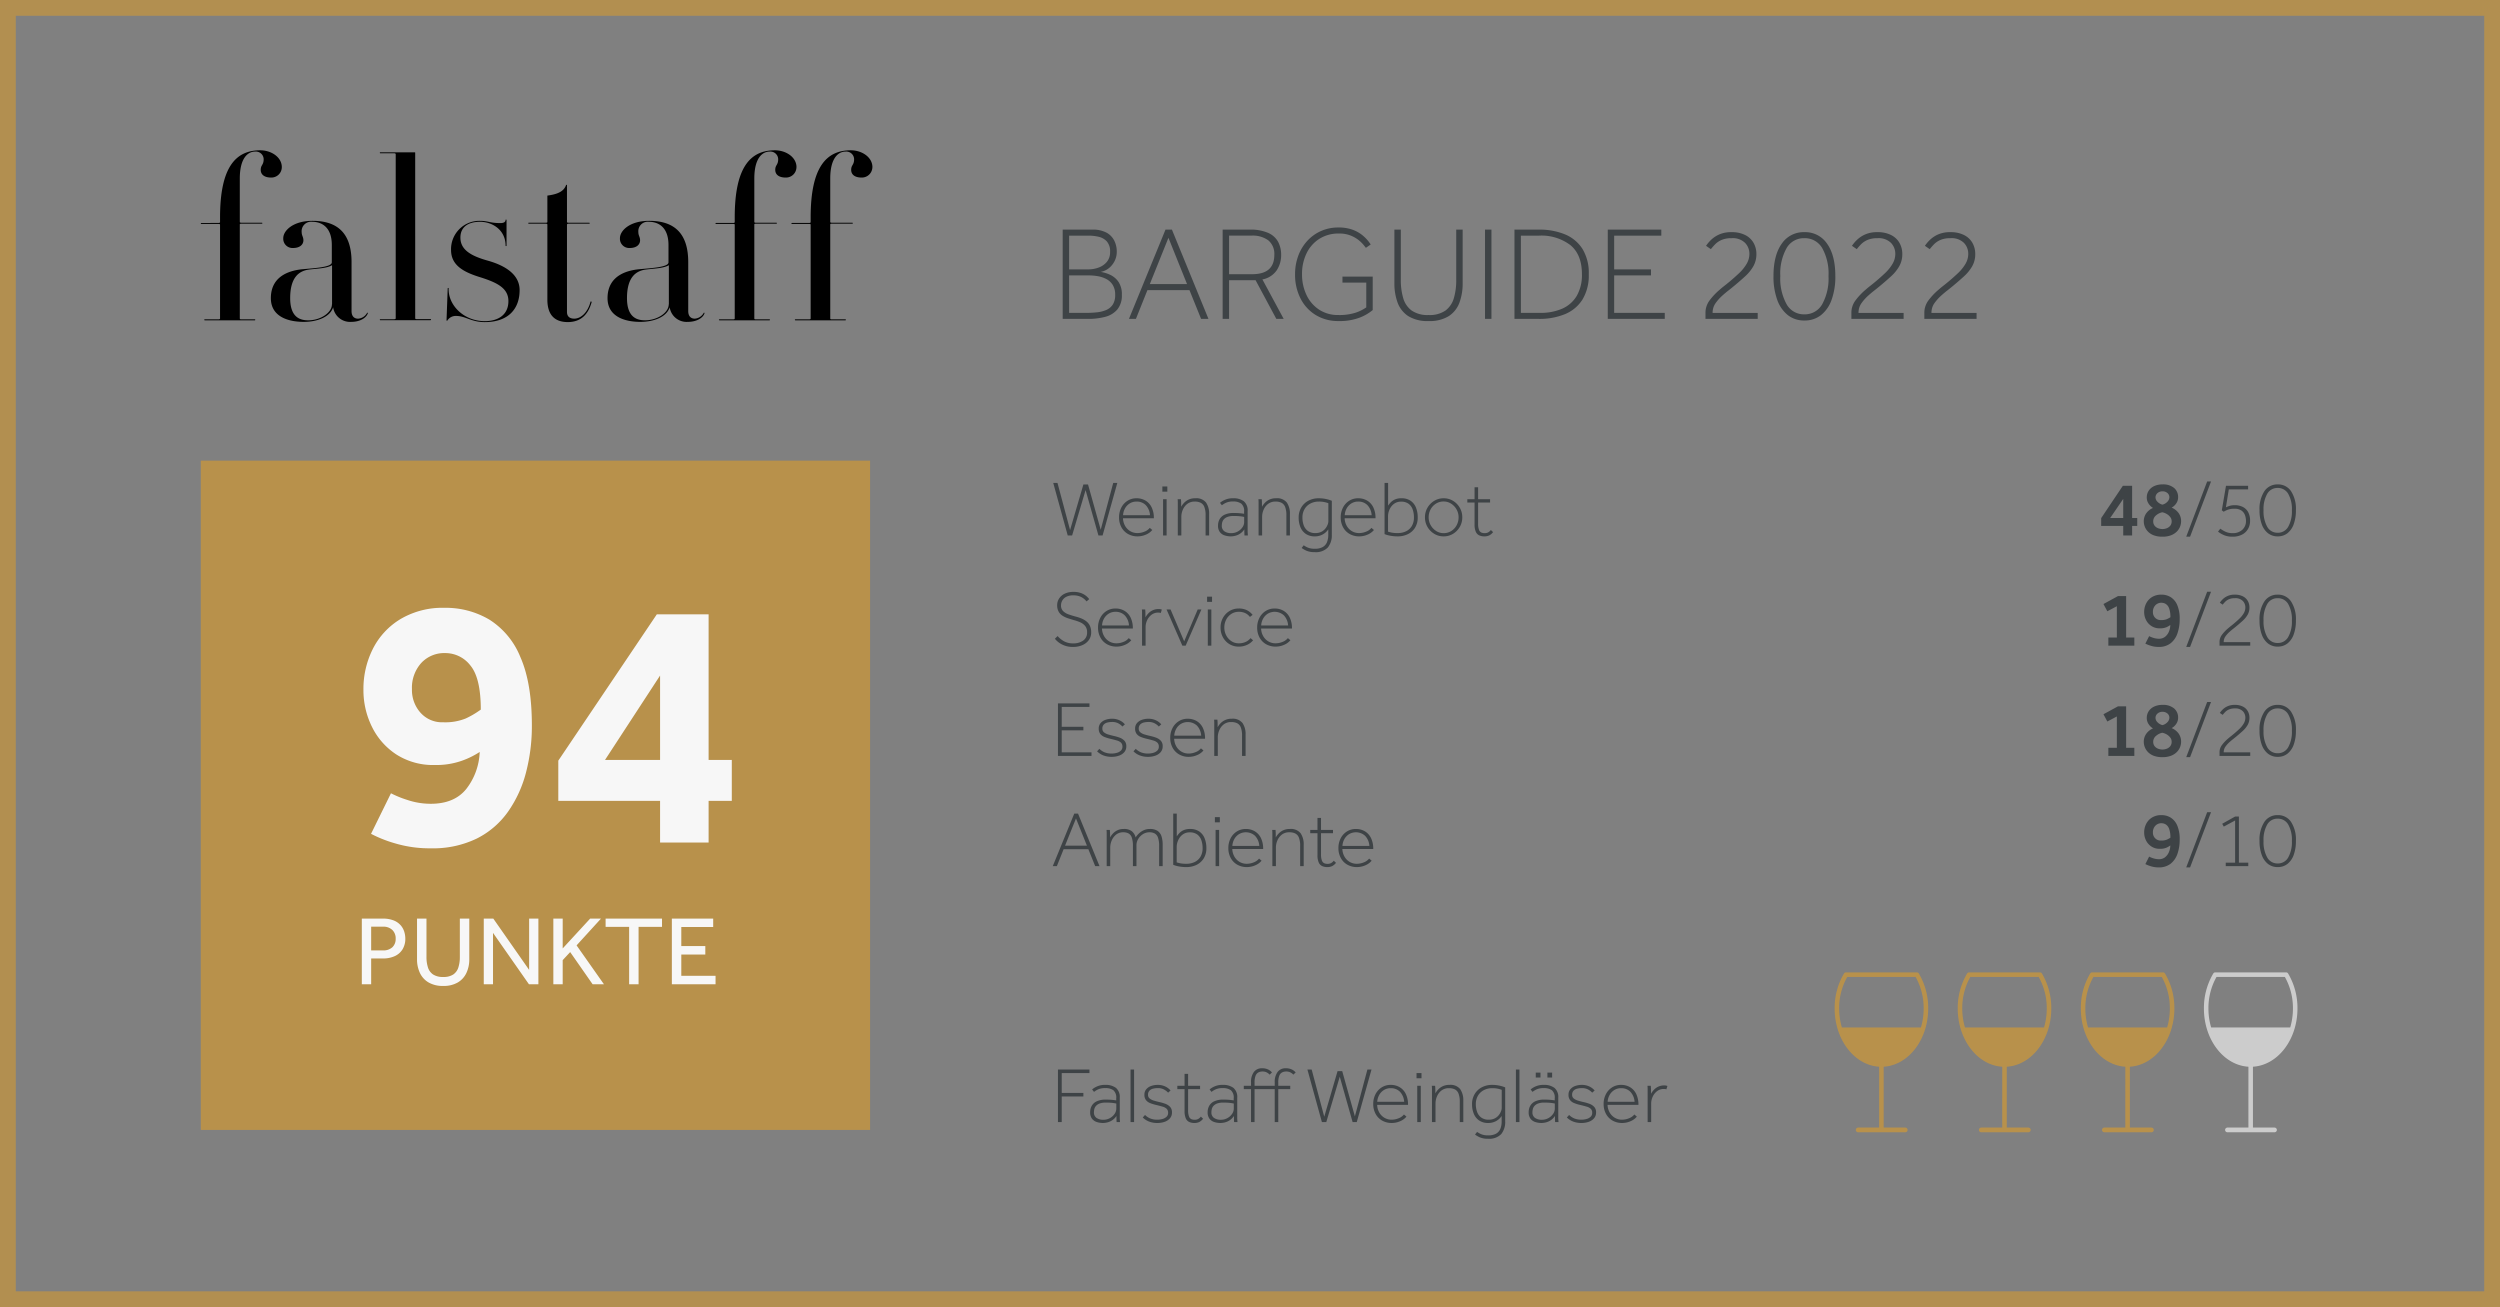 <?xml version="1.0" encoding="utf-8"?><svg xmlns="http://www.w3.org/2000/svg" xmlns:xlink="http://www.w3.org/1999/xlink" width="635" height="332" viewBox="0 0 635 332">
  <rect x="0" y="0" width="635" height="332" fill="#808080" stroke="none"/>
  <defs>
    <clipPath id="clip-viniviva_falstaff-score-label_2022">
      <rect width="635" height="332"/>
    </clipPath>
  </defs>
  <g id="viniviva_falstaff-score-label_2022" clip-path="url(#clip-viniviva_falstaff-score-label_2022)">
    <g id="Gruppe_20" data-name="Gruppe 20" transform="translate(11368 -3535)">
      <g id="Gruppe_17" data-name="Gruppe 17" transform="translate(-12011 1602)">
        <rect id="Rechteck_18" data-name="Rechteck 18" width="170" height="170" transform="translate(694 2050)" fill="#b8914b"/>
        <g id="Rechteck_17" data-name="Rechteck 17" transform="translate(643 1933)" fill="none" stroke="#b8914b" stroke-width="4" opacity="0.898">
          <rect width="635" height="332" stroke="none"/>
          <rect x="2" y="2" width="631" height="328" fill="none"/>
        </g>
        <path id="Pfad_36" data-name="Pfad 36" d="M2.924,0V-22.678h7.514a7.335,7.335,0,0,1,3.6.765,4.722,4.722,0,0,1,1.989,2.04A6.177,6.177,0,0,1,16.66-17.1a5.276,5.276,0,0,1-1.139,3.332,4.877,4.877,0,0,1-2.941,1.836,8.664,8.664,0,0,1,2.431.748A5.251,5.251,0,0,1,17.1-9.4a5.607,5.607,0,0,1,.85,3.281,5.526,5.526,0,0,1-1.173,3.757A6.054,6.054,0,0,1,13.668-.51,16.676,16.676,0,0,1,9.418,0ZM4.556-12.58H9.52A7.454,7.454,0,0,0,12-13.022,4.857,4.857,0,0,0,14.11-14.45,3.767,3.767,0,0,0,14.96-17a3.794,3.794,0,0,0-.833-2.686,4.039,4.039,0,0,0-2.074-1.173,11.131,11.131,0,0,0-2.533-.289H4.556Zm0,11.05H9.01a24.667,24.667,0,0,0,2.584-.136,8.28,8.28,0,0,0,2.346-.578A3.753,3.753,0,0,0,15.623-3.6a4.4,4.4,0,0,0,.629-2.516,4.612,4.612,0,0,0-.612-2.5,4.181,4.181,0,0,0-1.615-1.5,7.356,7.356,0,0,0-2.176-.731,13.382,13.382,0,0,0-2.3-.2h-5ZM19.754,0l9.282-22.678h1.632L39.95,0H38.08L35.122-7.31H24.446L21.522,0Zm5.3-8.84H34.51L29.784-20.6ZM43.554,0V-22.678h6.834a11.215,11.215,0,0,1,4.726.833,5.283,5.283,0,0,1,2.533,2.278,6.978,6.978,0,0,1,.765,3.315,6.941,6.941,0,0,1-1.139,3.927,5.658,5.658,0,0,1-3.621,2.3L59.058,0h-1.87l-5.27-9.826H45.186V0Zm1.632-11.356h5.882q5.61,0,5.61-4.9a4.467,4.467,0,0,0-1.5-3.672,6.668,6.668,0,0,0-4.318-1.224H45.186Zm34.85,8.432v-6.29H73.984v-1.53h7.684v8.5A11.913,11.913,0,0,1,78.4-.34a14.212,14.212,0,0,1-5.44.884A10.818,10.818,0,0,1,67.218-.969a10.434,10.434,0,0,1-3.876-4.2,13.243,13.243,0,0,1-1.394-6.188,13.266,13.266,0,0,1,.8-4.641,11.512,11.512,0,0,1,2.261-3.774A10.5,10.5,0,0,1,68.493-22.3a10.694,10.694,0,0,1,4.471-.918,10.24,10.24,0,0,1,3.468.527A8.609,8.609,0,0,1,78.863-21.4a9.589,9.589,0,0,1,1.53,1.462,10.615,10.615,0,0,1,.765,1.037l-1.224.85q-.2-.272-.68-.85a8.234,8.234,0,0,0-1.309-1.224,7.948,7.948,0,0,0-2.023-1.1,7.728,7.728,0,0,0-2.788-.459,9.058,9.058,0,0,0-5.066,1.377,9,9,0,0,0-3.23,3.706,11.951,11.951,0,0,0-1.122,5.253A12.092,12.092,0,0,0,64.838-6.1a9.039,9.039,0,0,0,3.2,3.74,8.706,8.706,0,0,0,4.93,1.377,13.462,13.462,0,0,0,4.3-.578A10.7,10.7,0,0,0,80.036-2.924Zm7.14-6.12V-22.678h1.632V-9.894a16.159,16.159,0,0,0,.6,4.59,5.958,5.958,0,0,0,2.125,3.162A7.04,7.04,0,0,0,95.846-.986a7.026,7.026,0,0,0,4.335-1.156A6,6,0,0,0,102.289-5.3a16.16,16.16,0,0,0,.595-4.59V-22.678h1.632V-9.044a14.024,14.024,0,0,1-.8,4.862,6.948,6.948,0,0,1-2.686,3.451A9.161,9.161,0,0,1,95.846.544,9.161,9.161,0,0,1,90.661-.731a6.948,6.948,0,0,1-2.686-3.451A14.024,14.024,0,0,1,87.176-9.044ZM110.194,0V-22.678h1.632V0Zm7.48,0V-22.678h6.188a17.039,17.039,0,0,1,6.6,1.19,9.56,9.56,0,0,1,4.471,3.689,11.679,11.679,0,0,1,1.615,6.443,11.766,11.766,0,0,1-1.615,6.46,9.527,9.527,0,0,1-4.471,3.706,17.039,17.039,0,0,1-6.6,1.19Zm1.632-1.53h4.9a13.574,13.574,0,0,0,5.61-1.071A8.02,8.02,0,0,0,133.5-5.865a10.561,10.561,0,0,0,1.309-5.491q0-4.964-2.924-7.378a12.124,12.124,0,0,0-7.956-2.414h-4.624ZM141.372,0V-22.678h13.6v1.53H143v8.568h9.35v1.53H143v9.52h12.852V0Zm24.82,0V-1.5a5.23,5.23,0,0,1,1.054-3.213,16.782,16.782,0,0,1,2.516-2.669q.578-.51,1.207-1t1.241-1q1.394-1.156,2.567-2.278a10.548,10.548,0,0,0,1.87-2.329,4.992,4.992,0,0,0,.7-2.533,3.966,3.966,0,0,0-1.1-2.788,4.452,4.452,0,0,0-3.417-1.19,6.3,6.3,0,0,0-2.533.442,5.134,5.134,0,0,0-1.632,1.088,15.145,15.145,0,0,0-1.105,1.258l-1.224-.85a9.421,9.421,0,0,1,1.241-1.479,7.213,7.213,0,0,1,2.074-1.394,7.416,7.416,0,0,1,3.145-.595,7.454,7.454,0,0,1,3.519.748,5.018,5.018,0,0,1,2.108,2.006,5.655,5.655,0,0,1,.7,2.788,6.162,6.162,0,0,1-.782,3.128,10.483,10.483,0,0,1-2.023,2.5q-1.241,1.139-2.635,2.3-.85.714-1.615,1.309t-1.411,1.173a11.8,11.8,0,0,0-1.955,2.159,4.2,4.2,0,0,0-.7,2.4h11.458V0Zm25.126.408a6.641,6.641,0,0,1-4.2-1.36,8.617,8.617,0,0,1-2.7-3.893,17.164,17.164,0,0,1-.952-6.035q0-5.27,2.091-8.211a6.687,6.687,0,0,1,5.763-2.941,6.687,6.687,0,0,1,5.763,2.941q2.091,2.941,2.091,8.211a17.164,17.164,0,0,1-.952,6.035,8.616,8.616,0,0,1-2.7,3.893A6.641,6.641,0,0,1,191.318.408Zm-.034-1.564a5.071,5.071,0,0,0,4.556-2.567,13.532,13.532,0,0,0,1.6-7.157,13.254,13.254,0,0,0-1.6-7.106,5.093,5.093,0,0,0-4.556-2.516,5.036,5.036,0,0,0-4.488,2.516,13.254,13.254,0,0,0-1.6,7.106,13.532,13.532,0,0,0,1.6,7.157A5.015,5.015,0,0,0,191.284-1.156ZM203.252,0V-1.5a5.23,5.23,0,0,1,1.054-3.213,16.782,16.782,0,0,1,2.516-2.669q.578-.51,1.207-1t1.241-1q1.394-1.156,2.567-2.278a10.548,10.548,0,0,0,1.87-2.329,4.992,4.992,0,0,0,.7-2.533,3.966,3.966,0,0,0-1.1-2.788,4.452,4.452,0,0,0-3.417-1.19,6.3,6.3,0,0,0-2.533.442,5.134,5.134,0,0,0-1.632,1.088,15.145,15.145,0,0,0-1.105,1.258l-1.224-.85a9.421,9.421,0,0,1,1.241-1.479,7.213,7.213,0,0,1,2.074-1.394,7.416,7.416,0,0,1,3.145-.595,7.454,7.454,0,0,1,3.519.748,5.018,5.018,0,0,1,2.108,2.006,5.655,5.655,0,0,1,.7,2.788,6.162,6.162,0,0,1-.782,3.128,10.483,10.483,0,0,1-2.023,2.5q-1.241,1.139-2.635,2.3-.85.714-1.615,1.309t-1.411,1.173a11.8,11.8,0,0,0-1.955,2.159,4.2,4.2,0,0,0-.7,2.4h11.458V0Zm18.53,0V-1.5a5.23,5.23,0,0,1,1.054-3.213,16.782,16.782,0,0,1,2.516-2.669q.578-.51,1.207-1t1.241-1q1.394-1.156,2.567-2.278a10.548,10.548,0,0,0,1.87-2.329,4.992,4.992,0,0,0,.7-2.533,3.966,3.966,0,0,0-1.1-2.788,4.452,4.452,0,0,0-3.417-1.19,6.3,6.3,0,0,0-2.533.442,5.134,5.134,0,0,0-1.632,1.088,15.145,15.145,0,0,0-1.105,1.258l-1.224-.85a9.421,9.421,0,0,1,1.241-1.479,7.213,7.213,0,0,1,2.074-1.394,7.416,7.416,0,0,1,3.145-.595,7.454,7.454,0,0,1,3.519.748,5.018,5.018,0,0,1,2.108,2.006,5.655,5.655,0,0,1,.7,2.788,6.162,6.162,0,0,1-.782,3.128,10.483,10.483,0,0,1-2.023,2.5q-1.241,1.139-2.635,2.3-.85.714-1.615,1.309t-1.411,1.173a11.8,11.8,0,0,0-1.955,2.159,4.2,4.2,0,0,0-.7,2.4h11.458V0Z" transform="translate(910 2014)" fill="#3e4346"/>
        <path id="Pfad_37" data-name="Pfad 37" d="M1.72,0V-13.34h8v.9H2.68V-7.4h5.5v.9H2.68V0ZM17.48,0h-.86q-.02-.28-.03-.63t-.01-.91A3.91,3.91,0,0,1,15.5-.45a3.936,3.936,0,0,1-1.22.54,4.876,4.876,0,0,1-1.14.15A5.125,5.125,0,0,1,11.63.01a2.519,2.519,0,0,1-1.24-.83A2.587,2.587,0,0,1,9.9-2.5a3.279,3.279,0,0,1,.4-1.62,2.821,2.821,0,0,1,1.28-1.15A5.317,5.317,0,0,1,13.9-5.7q.84,0,1.5.06t1.12.14v-.52a2.446,2.446,0,0,0-.72-2.06,3.423,3.423,0,0,0-2.08-.54,4.141,4.141,0,0,0-1.81.33,5.3,5.3,0,0,0-1.03.63l-.48-.62a4.831,4.831,0,0,1,1.23-.76,4.837,4.837,0,0,1,2.07-.4,4.369,4.369,0,0,1,2.75.76,3.011,3.011,0,0,1,.97,2.52v4.99q0,.35.02.61Zm-.94-3.4V-4.7a8.881,8.881,0,0,0-1.05-.17,15.086,15.086,0,0,0-1.61-.07,4.3,4.3,0,0,0-1.62.25,2.274,2.274,0,0,0-.91.63,1.888,1.888,0,0,0-.4.8,3.659,3.659,0,0,0-.09.76,1.645,1.645,0,0,0,.67,1.46,2.957,2.957,0,0,0,1.71.46A3.367,3.367,0,0,0,14.9-.99a3.458,3.458,0,0,0,1.19-1.06A2.34,2.34,0,0,0,16.54-3.4ZM20.16,0V-13.34h.9V0Zm3.1-1.16.58-.64a4.055,4.055,0,0,0,1.33.89,4.616,4.616,0,0,0,1.77.31,4.726,4.726,0,0,0,1.37-.19,2.362,2.362,0,0,0,1.01-.57,1.3,1.3,0,0,0,.38-.96,1.4,1.4,0,0,0-.35-1.03,2.468,2.468,0,0,0-1.05-.56q-.7-.21-1.72-.45a9.839,9.839,0,0,1-1.49-.47,2.432,2.432,0,0,1-1.03-.77,2.161,2.161,0,0,1-.38-1.34,2.076,2.076,0,0,1,.48-1.4,2.848,2.848,0,0,1,1.25-.83,4.951,4.951,0,0,1,1.65-.27,4.366,4.366,0,0,1,1.9.4,3.968,3.968,0,0,1,1.36,1.02l-.62.56a3.907,3.907,0,0,0-1.11-.84,3.3,3.3,0,0,0-1.51-.32,5.156,5.156,0,0,0-1.15.13,1.952,1.952,0,0,0-.95.5A1.455,1.455,0,0,0,24.6-6.9a1.121,1.121,0,0,0,.42.92,3.152,3.152,0,0,0,1.08.54q.66.2,1.36.36a10.957,10.957,0,0,1,1.5.43,3.191,3.191,0,0,1,1.23.78,1.98,1.98,0,0,1,.49,1.43,2.186,2.186,0,0,1-.54,1.52,3.159,3.159,0,0,1-1.38.88,5.466,5.466,0,0,1-1.74.28,5.75,5.75,0,0,1-2.2-.38A4.728,4.728,0,0,1,23.26-1.16ZM33.88-2.82V-8.36H32.04V-9.2h1.84v-3.04h.9V-9.2h3.04v.84H34.78v5.32A4.44,4.44,0,0,0,35-1.43a1.2,1.2,0,0,0,.59.69,2.124,2.124,0,0,0,.85.16,1.9,1.9,0,0,0,.86-.18,2.3,2.3,0,0,0,.72-.62l.56.54a2.932,2.932,0,0,1-.91.8,2.754,2.754,0,0,1-1.33.28,3.007,3.007,0,0,1-1.28-.26,1.81,1.81,0,0,1-.87-.92A4.545,4.545,0,0,1,33.88-2.82ZM47.32,0h-.86q-.02-.28-.03-.63t-.01-.91A3.91,3.91,0,0,1,45.34-.45a3.936,3.936,0,0,1-1.22.54,4.876,4.876,0,0,1-1.14.15A5.125,5.125,0,0,1,41.47.01a2.519,2.519,0,0,1-1.24-.83,2.587,2.587,0,0,1-.49-1.68,3.279,3.279,0,0,1,.4-1.62,2.821,2.821,0,0,1,1.28-1.15,5.317,5.317,0,0,1,2.32-.43q.84,0,1.5.06t1.12.14v-.52a2.446,2.446,0,0,0-.72-2.06,3.423,3.423,0,0,0-2.08-.54,4.141,4.141,0,0,0-1.81.33,5.3,5.3,0,0,0-1.03.63l-.48-.62a4.831,4.831,0,0,1,1.23-.76,4.837,4.837,0,0,1,2.07-.4,4.369,4.369,0,0,1,2.75.76,3.011,3.011,0,0,1,.97,2.52v4.99q0,.35.02.61Zm-.94-3.4V-4.7a8.881,8.881,0,0,0-1.05-.17,15.086,15.086,0,0,0-1.61-.07,4.3,4.3,0,0,0-1.62.25,2.274,2.274,0,0,0-.91.63,1.888,1.888,0,0,0-.4.8,3.659,3.659,0,0,0-.09.76,1.645,1.645,0,0,0,.67,1.46,2.957,2.957,0,0,0,1.71.46,3.367,3.367,0,0,0,1.66-.41,3.458,3.458,0,0,0,1.19-1.06A2.34,2.34,0,0,0,46.38-3.4ZM50.76,0V-8.36H48.92V-9.2h1.84v-.88a4.215,4.215,0,0,1,.73-2.64,2.489,2.489,0,0,1,2.09-.94,3.419,3.419,0,0,1,1.5.3,2.924,2.924,0,0,1,1,.76l-.58.56a2.907,2.907,0,0,0-.84-.61,2.358,2.358,0,0,0-.98-.19,2.294,2.294,0,0,0-1.04.23,1.576,1.576,0,0,0-.72.84,4.626,4.626,0,0,0-.26,1.75v.82h5.12v-.88a4.215,4.215,0,0,1,.73-2.64,2.489,2.489,0,0,1,2.09-.94,3.419,3.419,0,0,1,1.5.3,2.924,2.924,0,0,1,1,.76l-.58.56a2.907,2.907,0,0,0-.84-.61,2.358,2.358,0,0,0-.98-.19,2.294,2.294,0,0,0-1.04.23,1.576,1.576,0,0,0-.72.84,4.626,4.626,0,0,0-.26,1.75v.82h3.04v.84H57.68V0h-.9V-8.36H51.66V0Zm18,0L65.08-13.34h1.08l3.2,11.98,3.38-11.58h1.18l3.22,11.5,3.18-11.9h1.04L77.62,0H76.56L73.3-11.52,69.88,0ZM89.6-1.92l.64.54A4.144,4.144,0,0,1,88.61-.2,5.323,5.323,0,0,1,86.5.24a4.819,4.819,0,0,1-2.43-.61A4.294,4.294,0,0,1,82.4-2.08a5.177,5.177,0,0,1-.6-2.52,5.3,5.3,0,0,1,.56-2.44,4.428,4.428,0,0,1,1.57-1.75,4.175,4.175,0,0,1,2.31-.65,4.421,4.421,0,0,1,2.26.58,4,4,0,0,1,1.57,1.71,6.154,6.154,0,0,1,.57,2.79H82.8a4.18,4.18,0,0,0,.51,1.89A3.662,3.662,0,0,0,84.6-1.11a3.523,3.523,0,0,0,1.9.51,4.645,4.645,0,0,0,1.75-.36A3.128,3.128,0,0,0,89.6-1.92ZM82.82-5.14h6.84a4.073,4.073,0,0,0-1.09-2.57,3.193,3.193,0,0,0-2.33-.89,3.189,3.189,0,0,0-1.73.47,3.453,3.453,0,0,0-1.19,1.25A4,4,0,0,0,82.82-5.14Zm9.98-5.98v-1.32h1.26v1.32ZM92.98,0V-9.2h.9V0Zm3.74,0V-8.4q0-.36-.04-.8h.84q.04.44.05.79t.01,1.13a4.833,4.833,0,0,1,.66-.92,3.889,3.889,0,0,1,1.16-.87,3.817,3.817,0,0,1,1.76-.37,3.145,3.145,0,0,1,2.74,1.09,4.977,4.977,0,0,1,.78,2.95V0h-.9V-5.1a5.69,5.69,0,0,0-.32-2.14,1.967,1.967,0,0,0-.93-1.06,3.354,3.354,0,0,0-1.49-.3,3,3,0,0,0-1.92.6,3.659,3.659,0,0,0-1.13,1.49,4.582,4.582,0,0,0-.37,1.77V0Zm10.94,3.18.52-.68a5.581,5.581,0,0,0,1.01.57,4.316,4.316,0,0,0,1.79.31,3.944,3.944,0,0,0,2.08-.46,2.528,2.528,0,0,0,1.05-1.25,4.928,4.928,0,0,0,.31-1.81v-1.4a3.913,3.913,0,0,1-1.45,1.31,4.07,4.07,0,0,1-1.93.47A4.006,4.006,0,0,1,108.7-.4a3.783,3.783,0,0,1-1.36-1.72,6.306,6.306,0,0,1-.44-2.4,4.9,4.9,0,0,1,.68-2.61,4.609,4.609,0,0,1,1.83-1.71,5.514,5.514,0,0,1,2.59-.6,8.6,8.6,0,0,1,1.89.2,7.855,7.855,0,0,1,1.43.44V-.2a4.895,4.895,0,0,1-1,3.25,4.2,4.2,0,0,1-3.38,1.19,4.93,4.93,0,0,1-2.14-.39A6.157,6.157,0,0,1,107.66,3.18Zm6.78-6.74V-8.18a6.551,6.551,0,0,0-2.46-.42,4.5,4.5,0,0,0-2.04.47,3.693,3.693,0,0,0-1.51,1.39,4.173,4.173,0,0,0-.57,2.24,5.6,5.6,0,0,0,.32,1.91,3.053,3.053,0,0,0,1.05,1.44,3.092,3.092,0,0,0,1.91.55,3.3,3.3,0,0,0,1.51-.32,3.036,3.036,0,0,0,1.02-.81,3.722,3.722,0,0,0,.58-.99A2.459,2.459,0,0,0,114.44-3.56ZM118.04,0V-13.34h.9V0Zm10.82,0H128q-.02-.28-.03-.63t-.01-.91a3.91,3.91,0,0,1-1.08,1.09,3.936,3.936,0,0,1-1.22.54,4.876,4.876,0,0,1-1.14.15,5.125,5.125,0,0,1-1.51-.23,2.519,2.519,0,0,1-1.24-.83,2.587,2.587,0,0,1-.49-1.68,3.279,3.279,0,0,1,.4-1.62,2.821,2.821,0,0,1,1.28-1.15,5.317,5.317,0,0,1,2.32-.43q.84,0,1.5.06t1.12.14v-.52a2.446,2.446,0,0,0-.72-2.06,3.423,3.423,0,0,0-2.08-.54,4.141,4.141,0,0,0-1.81.33,5.3,5.3,0,0,0-1.03.63l-.48-.62a4.83,4.83,0,0,1,1.23-.76,4.837,4.837,0,0,1,2.07-.4,4.369,4.369,0,0,1,2.75.76,3.011,3.011,0,0,1,.97,2.52v4.99q0,.35.02.61Zm-.94-3.4V-4.7a8.881,8.881,0,0,0-1.05-.17,15.087,15.087,0,0,0-1.61-.07,4.3,4.3,0,0,0-1.62.25,2.274,2.274,0,0,0-.91.63,1.888,1.888,0,0,0-.4.8,3.659,3.659,0,0,0-.09.76,1.645,1.645,0,0,0,.67,1.46,2.957,2.957,0,0,0,1.71.46,3.367,3.367,0,0,0,1.66-.41,3.458,3.458,0,0,0,1.19-1.06A2.34,2.34,0,0,0,127.92-3.4Zm-1.88-7.9v-1.26h1.2v1.26Zm-2.96,0v-1.26h1.2v1.26Zm7.9,10.14.58-.64a4.055,4.055,0,0,0,1.33.89,4.616,4.616,0,0,0,1.77.31,4.726,4.726,0,0,0,1.37-.19,2.362,2.362,0,0,0,1.01-.57,1.3,1.3,0,0,0,.38-.96,1.4,1.4,0,0,0-.35-1.03,2.468,2.468,0,0,0-1.05-.56q-.7-.21-1.72-.45a9.84,9.84,0,0,1-1.49-.47,2.432,2.432,0,0,1-1.03-.77,2.161,2.161,0,0,1-.38-1.34,2.076,2.076,0,0,1,.48-1.4,2.848,2.848,0,0,1,1.25-.83,4.951,4.951,0,0,1,1.65-.27,4.366,4.366,0,0,1,1.9.4,3.968,3.968,0,0,1,1.36,1.02l-.62.56a3.907,3.907,0,0,0-1.11-.84,3.3,3.3,0,0,0-1.51-.32,5.156,5.156,0,0,0-1.15.13,1.952,1.952,0,0,0-.95.5,1.455,1.455,0,0,0-.38,1.09,1.121,1.121,0,0,0,.42.92,3.152,3.152,0,0,0,1.08.54q.66.2,1.36.36a10.957,10.957,0,0,1,1.5.43,3.191,3.191,0,0,1,1.23.78,1.98,1.98,0,0,1,.49,1.43,2.186,2.186,0,0,1-.54,1.52,3.159,3.159,0,0,1-1.38.88,5.466,5.466,0,0,1-1.74.28,5.75,5.75,0,0,1-2.2-.38A4.728,4.728,0,0,1,130.98-1.16Zm17.14-.76.64.54A4.144,4.144,0,0,1,147.13-.2a5.323,5.323,0,0,1-2.11.44,4.819,4.819,0,0,1-2.43-.61,4.294,4.294,0,0,1-1.67-1.71,5.177,5.177,0,0,1-.6-2.52,5.3,5.3,0,0,1,.56-2.44,4.428,4.428,0,0,1,1.57-1.75,4.175,4.175,0,0,1,2.31-.65,4.421,4.421,0,0,1,2.26.58,4,4,0,0,1,1.57,1.71,6.154,6.154,0,0,1,.57,2.79h-7.84a4.181,4.181,0,0,0,.51,1.89,3.662,3.662,0,0,0,1.29,1.36,3.523,3.523,0,0,0,1.9.51,4.645,4.645,0,0,0,1.75-.36A3.128,3.128,0,0,0,148.12-1.92Zm-6.78-3.22h6.84a4.073,4.073,0,0,0-1.09-2.57,3.193,3.193,0,0,0-2.33-.89,3.189,3.189,0,0,0-1.73.47,3.453,3.453,0,0,0-1.19,1.25A4,4,0,0,0,141.34-5.14ZM151.5,0V-8.4q0-.36-.04-.8h.84q.04.44.05.84t.01,1.18a5,5,0,0,1,.64-.91,3.715,3.715,0,0,1,1.1-.85,3.511,3.511,0,0,1,1.66-.36,1.886,1.886,0,0,1,.76.14l-.26.86a1.141,1.141,0,0,0-.33-.08,3.362,3.362,0,0,0-.35-.02,2.692,2.692,0,0,0-1.66.54,3.646,3.646,0,0,0-1.12,1.39,4.11,4.11,0,0,0-.4,1.77V0Z" transform="translate(910 2218)" fill="#3e4346"/>
        <path id="Pfad_38" data-name="Pfad 38" d="M5.244-2.208l5.06-10.3a25.717,25.717,0,0,0,4.048,1.656,18.551,18.551,0,0,0,6.072,1.012q5.98,0,9.016-3.772A16.256,16.256,0,0,0,32.844-23a21.419,21.419,0,0,1-4.6,2.254,19.6,19.6,0,0,1-6.808,1.058,17.322,17.322,0,0,1-9.752-2.668,17.658,17.658,0,0,1-6.21-7.038,20.975,20.975,0,0,1-2.162-9.43A22.636,22.636,0,0,1,5.7-49.174a18.617,18.617,0,0,1,7.038-7.59A20.959,20.959,0,0,1,23.92-59.616a21.754,21.754,0,0,1,11.362,2.99,20.1,20.1,0,0,1,7.912,9.568q2.9,6.578,2.9,17.342A46.607,46.607,0,0,1,44.62-17.848a30.629,30.629,0,0,1-4.554,9.982,21.539,21.539,0,0,1-7.958,6.854A25.47,25.47,0,0,1,20.424,1.472,30.663,30.663,0,0,1,11.408.23,32.369,32.369,0,0,1,5.244-2.208ZM33.12-33.764q0-8-2.622-11.178A8.01,8.01,0,0,0,24.1-48.116a7.957,7.957,0,0,0-6.118,2.53,9.419,9.419,0,0,0-2.346,6.67A8.628,8.628,0,0,0,17.8-32.982a7.307,7.307,0,0,0,5.75,2.438,13.888,13.888,0,0,0,5.75-.966A22.34,22.34,0,0,0,33.12-33.764ZM52.808-10.58V-20.792L77.832-57.96H90.988v36.984h5.888v10.4H90.988V0H78.66V-10.58Zm11.868-10.4H78.66V-42.412Z" transform="translate(732 2147)" fill="#f7f7f7"/>
        <path id="Pfad_39" data-name="Pfad 39" d="M1.9,0V-16.675H7.175a7.375,7.375,0,0,1,2.813.462A4.637,4.637,0,0,1,11.75-15a4.535,4.535,0,0,1,.925,1.638,5.852,5.852,0,0,1,.275,1.738,5.083,5.083,0,0,1-.725,2.787,4.513,4.513,0,0,1-2,1.713A7.047,7.047,0,0,1,7.3-6.55H4.275V0ZM4.275-8.6h3a3.321,3.321,0,0,0,2.388-.8,2.866,2.866,0,0,0,.837-2.175A2.934,2.934,0,0,0,9.638-13.8a3.277,3.277,0,0,0-2.363-.825h-3Zm11.65,2.25V-16.675h2.4v9.75a8.548,8.548,0,0,0,.375,2.65A3.365,3.365,0,0,0,20-2.487a4.49,4.49,0,0,0,2.575.637,4.428,4.428,0,0,0,2.563-.637,3.389,3.389,0,0,0,1.287-1.788,8.548,8.548,0,0,0,.375-2.65v-9.75h2.4V-6.35a8.079,8.079,0,0,1-.713,3.438A5.545,5.545,0,0,1,26.313-.475a7.032,7.032,0,0,1-3.737.9,7.1,7.1,0,0,1-3.75-.9,5.524,5.524,0,0,1-2.188-2.437A8.079,8.079,0,0,1,15.925-6.35ZM32.875,0V-16.675H35.3L44.4-3.65V-16.675h2.35V0h-2.4L35.225-13.05V0ZM50.55,0V-16.675h2.375V-9.1L59.9-16.675h2.75l-6.2,6.8L63.4,0H60.525l-5.7-8.175-1.9,2.05V0ZM69.8,0V-14.575H63.825v-2.1H78.15v2.1H72.2V0ZM80.65,0V-16.675h10.5v2.125h-8.1V-9.7h6.1v2.15h-6.1v5.4h8.7V0Z" transform="translate(733 2183)" fill="#f7f7f7"/>
        <path id="Pfad_35" data-name="Pfad 35" d="M4.2,0,.52-13.34H1.6L4.8-1.36,8.18-12.94H9.36l3.22,11.5,3.18-11.9H16.8L13.06,0H12L8.74-11.52,5.32,0ZM25.04-1.92l.64.54A4.144,4.144,0,0,1,24.05-.2a5.323,5.323,0,0,1-2.11.44,4.819,4.819,0,0,1-2.43-.61,4.294,4.294,0,0,1-1.67-1.71,5.177,5.177,0,0,1-.6-2.52,5.3,5.3,0,0,1,.56-2.44,4.428,4.428,0,0,1,1.57-1.75,4.175,4.175,0,0,1,2.31-.65,4.421,4.421,0,0,1,2.26.58,4,4,0,0,1,1.57,1.71,6.154,6.154,0,0,1,.57,2.79H18.24a4.18,4.18,0,0,0,.51,1.89,3.662,3.662,0,0,0,1.29,1.36,3.523,3.523,0,0,0,1.9.51,4.645,4.645,0,0,0,1.75-.36A3.128,3.128,0,0,0,25.04-1.92ZM18.26-5.14H25.1a4.073,4.073,0,0,0-1.09-2.57,3.193,3.193,0,0,0-2.33-.89,3.189,3.189,0,0,0-1.73.47,3.453,3.453,0,0,0-1.19,1.25A4,4,0,0,0,18.26-5.14Zm9.98-5.98v-1.32H29.5v1.32ZM28.42,0V-9.2h.9V0Zm3.74,0V-8.4q0-.36-.04-.8h.84q.04.44.05.79t.01,1.13a4.833,4.833,0,0,1,.66-.92,3.889,3.889,0,0,1,1.16-.87,3.817,3.817,0,0,1,1.76-.37,3.145,3.145,0,0,1,2.74,1.09,4.977,4.977,0,0,1,.78,2.95V0h-.9V-5.1a5.69,5.69,0,0,0-.32-2.14,1.967,1.967,0,0,0-.93-1.06,3.354,3.354,0,0,0-1.49-.3,3,3,0,0,0-1.92.6,3.659,3.659,0,0,0-1.13,1.49,4.582,4.582,0,0,0-.37,1.77V0Zm17.8,0H49.1q-.02-.28-.03-.63t-.01-.91A3.91,3.91,0,0,1,47.98-.45a3.936,3.936,0,0,1-1.22.54,4.876,4.876,0,0,1-1.14.15A5.125,5.125,0,0,1,44.11.01a2.519,2.519,0,0,1-1.24-.83,2.587,2.587,0,0,1-.49-1.68,3.279,3.279,0,0,1,.4-1.62,2.821,2.821,0,0,1,1.28-1.15,5.317,5.317,0,0,1,2.32-.43q.84,0,1.5.06T49-5.5v-.52a2.446,2.446,0,0,0-.72-2.06,3.423,3.423,0,0,0-2.08-.54,4.141,4.141,0,0,0-1.81.33,5.3,5.3,0,0,0-1.03.63l-.48-.62a4.831,4.831,0,0,1,1.23-.76,4.837,4.837,0,0,1,2.07-.4,4.369,4.369,0,0,1,2.75.76,3.011,3.011,0,0,1,.97,2.52v4.99q0,.35.02.61Zm-.94-3.4V-4.7a8.881,8.881,0,0,0-1.05-.17,15.086,15.086,0,0,0-1.61-.07,4.3,4.3,0,0,0-1.62.25,2.274,2.274,0,0,0-.91.63,1.888,1.888,0,0,0-.4.8,3.659,3.659,0,0,0-.09.76,1.645,1.645,0,0,0,.67,1.46,2.957,2.957,0,0,0,1.71.46,3.367,3.367,0,0,0,1.66-.41,3.458,3.458,0,0,0,1.19-1.06A2.34,2.34,0,0,0,49.02-3.4ZM52.68,0V-8.4q0-.36-.04-.8h.84q.04.44.05.79t.01,1.13a4.833,4.833,0,0,1,.66-.92,3.889,3.889,0,0,1,1.16-.87,3.817,3.817,0,0,1,1.76-.37,3.145,3.145,0,0,1,2.74,1.09,4.977,4.977,0,0,1,.78,2.95V0h-.9V-5.1a5.69,5.69,0,0,0-.32-2.14,1.967,1.967,0,0,0-.93-1.06A3.354,3.354,0,0,0,57-8.6a3,3,0,0,0-1.92.6,3.659,3.659,0,0,0-1.13,1.49,4.582,4.582,0,0,0-.37,1.77V0ZM63.62,3.18l.52-.68a5.581,5.581,0,0,0,1.01.57,4.316,4.316,0,0,0,1.79.31,3.944,3.944,0,0,0,2.08-.46,2.528,2.528,0,0,0,1.05-1.25,4.928,4.928,0,0,0,.31-1.81v-1.4A3.913,3.913,0,0,1,68.93-.23,4.07,4.07,0,0,1,67,.24,4.006,4.006,0,0,1,64.66-.4,3.782,3.782,0,0,1,63.3-2.12a6.306,6.306,0,0,1-.44-2.4,4.9,4.9,0,0,1,.68-2.61,4.609,4.609,0,0,1,1.83-1.71,5.514,5.514,0,0,1,2.59-.6,8.6,8.6,0,0,1,1.89.2,7.855,7.855,0,0,1,1.43.44V-.2a4.895,4.895,0,0,1-1,3.25A4.2,4.2,0,0,1,66.9,4.24a4.93,4.93,0,0,1-2.14-.39A6.157,6.157,0,0,1,63.62,3.18ZM70.4-3.56V-8.18a6.551,6.551,0,0,0-2.46-.42,4.5,4.5,0,0,0-2.04.47,3.693,3.693,0,0,0-1.51,1.39,4.173,4.173,0,0,0-.57,2.24,5.6,5.6,0,0,0,.32,1.91,3.053,3.053,0,0,0,1.05,1.44A3.092,3.092,0,0,0,67.1-.6a3.3,3.3,0,0,0,1.51-.32,3.036,3.036,0,0,0,1.02-.81,3.722,3.722,0,0,0,.58-.99A2.459,2.459,0,0,0,70.4-3.56ZM81.34-1.92l.64.54A4.144,4.144,0,0,1,80.35-.2a5.323,5.323,0,0,1-2.11.44,4.819,4.819,0,0,1-2.43-.61,4.294,4.294,0,0,1-1.67-1.71,5.177,5.177,0,0,1-.6-2.52,5.3,5.3,0,0,1,.56-2.44,4.428,4.428,0,0,1,1.57-1.75,4.175,4.175,0,0,1,2.31-.65,4.421,4.421,0,0,1,2.26.58,4,4,0,0,1,1.57,1.71,6.154,6.154,0,0,1,.57,2.79H74.54a4.18,4.18,0,0,0,.51,1.89,3.662,3.662,0,0,0,1.29,1.36,3.523,3.523,0,0,0,1.9.51,4.645,4.645,0,0,0,1.75-.36A3.128,3.128,0,0,0,81.34-1.92ZM74.56-5.14H81.4a4.073,4.073,0,0,0-1.09-2.57,3.193,3.193,0,0,0-2.33-.89,3.189,3.189,0,0,0-1.73.47,3.453,3.453,0,0,0-1.19,1.25A4,4,0,0,0,74.56-5.14ZM84.68-.34v-13h.9v5.78a6.179,6.179,0,0,1,.66-.83,3.4,3.4,0,0,1,1.06-.74,3.9,3.9,0,0,1,1.66-.31,4.006,4.006,0,0,1,2.34.64,3.769,3.769,0,0,1,1.36,1.74,6.629,6.629,0,0,1,.44,2.48,4.82,4.82,0,0,1-.68,2.62A4.4,4.4,0,0,1,90.59-.32,5.839,5.839,0,0,1,88,.24,10.113,10.113,0,0,1,86.12.07,6.7,6.7,0,0,1,84.68-.34Zm.88-4.56V-.96q.24.08.83.22a7.408,7.408,0,0,0,1.63.14,4.784,4.784,0,0,0,2.11-.45A3.438,3.438,0,0,0,91.6-2.39a4.192,4.192,0,0,0,.54-2.21,5.961,5.961,0,0,0-.32-1.99,3.011,3.011,0,0,0-1.04-1.45,3.124,3.124,0,0,0-1.92-.54,2.921,2.921,0,0,0-1.46.35,3.223,3.223,0,0,0-1.03.91,4.083,4.083,0,0,0-.61,1.2A4.09,4.09,0,0,0,85.56-4.9ZM99.68.24A4.528,4.528,0,0,1,97.3-.41a4.863,4.863,0,0,1-1.72-1.75,4.763,4.763,0,0,1-.64-2.44,4.763,4.763,0,0,1,.64-2.44A4.863,4.863,0,0,1,97.3-8.79a4.528,4.528,0,0,1,2.38-.65,4.513,4.513,0,0,1,2.39.65,4.89,4.89,0,0,1,1.71,1.75,4.763,4.763,0,0,1,.64,2.44,4.763,4.763,0,0,1-.64,2.44,4.89,4.89,0,0,1-1.71,1.75A4.513,4.513,0,0,1,99.68.24Zm0-.82a3.572,3.572,0,0,0,1.94-.54,3.875,3.875,0,0,0,1.36-1.46,4.161,4.161,0,0,0,.5-2.02,4,4,0,0,0-.51-1.99,4.143,4.143,0,0,0-1.37-1.47,3.443,3.443,0,0,0-1.92-.56,3.572,3.572,0,0,0-1.94.54,3.9,3.9,0,0,0-1.36,1.45,4.145,4.145,0,0,0-.5,2.03,4,4,0,0,0,.51,1.99,4.112,4.112,0,0,0,1.38,1.47A3.458,3.458,0,0,0,99.68-.58Zm7.86-2.24V-8.36H105.7V-9.2h1.84v-3.04h.9V-9.2h3.04v.84h-3.04v5.32a4.44,4.44,0,0,0,.22,1.61,1.2,1.2,0,0,0,.59.69,2.124,2.124,0,0,0,.85.16,1.9,1.9,0,0,0,.86-.18,2.3,2.3,0,0,0,.72-.62l.56.54a2.932,2.932,0,0,1-.91.8A2.754,2.754,0,0,1,110,.24a3.007,3.007,0,0,1-1.28-.26,1.81,1.81,0,0,1-.87-.92A4.545,4.545,0,0,1,107.54-2.82ZM.94,26.24l.7-.68a5.822,5.822,0,0,0,1.64,1.33,4.691,4.691,0,0,0,2.3.53,4.283,4.283,0,0,0,2.54-.71,2.42,2.42,0,0,0,1-2.11A2.452,2.452,0,0,0,8.63,23a3.318,3.318,0,0,0-1.27-.94,11.06,11.06,0,0,0-1.62-.56q-.76-.22-1.51-.47a6.084,6.084,0,0,1-1.36-.64,2.936,2.936,0,0,1-.98-1.04,3.258,3.258,0,0,1-.37-1.63,3.085,3.085,0,0,1,.49-1.69A3.439,3.439,0,0,1,3.43,14.8a4.984,4.984,0,0,1,2.23-.46,5.375,5.375,0,0,1,1.92.3,4.63,4.63,0,0,1,1.29.72,4.266,4.266,0,0,1,.79.82l-.68.58a4.114,4.114,0,0,0-.66-.67,3.957,3.957,0,0,0-1.07-.61,4.419,4.419,0,0,0-1.63-.26,3.778,3.778,0,0,0-1.79.37,2.411,2.411,0,0,0-1.01.95,2.49,2.49,0,0,0-.32,1.22,1.953,1.953,0,0,0,.56,1.49,3.892,3.892,0,0,0,1.43.83q.87.3,1.77.54a10.94,10.94,0,0,1,1.39.46,5.33,5.33,0,0,1,1.26.72,3.2,3.2,0,0,1,.91,1.12,3.734,3.734,0,0,1,.34,1.68,3.268,3.268,0,0,1-.61,1.99A3.935,3.935,0,0,1,7.9,27.87a5.784,5.784,0,0,1-2.32.45,5.908,5.908,0,0,1-2.87-.65A5.365,5.365,0,0,1,.94,26.24Zm18.76-.16.64.54a4.144,4.144,0,0,1-1.63,1.18,5.323,5.323,0,0,1-2.11.44,4.819,4.819,0,0,1-2.43-.61,4.294,4.294,0,0,1-1.67-1.71,5.177,5.177,0,0,1-.6-2.52,5.3,5.3,0,0,1,.56-2.44,4.428,4.428,0,0,1,1.57-1.75,4.175,4.175,0,0,1,2.31-.65,4.421,4.421,0,0,1,2.26.58,4,4,0,0,1,1.57,1.71,6.154,6.154,0,0,1,.57,2.79H12.9a4.18,4.18,0,0,0,.51,1.89,3.662,3.662,0,0,0,1.29,1.36,3.523,3.523,0,0,0,1.9.51,4.645,4.645,0,0,0,1.75-.36A3.128,3.128,0,0,0,19.7,26.08Zm-6.78-3.22h6.84a4.073,4.073,0,0,0-1.09-2.57,3.193,3.193,0,0,0-2.33-.89,3.189,3.189,0,0,0-1.73.47,3.453,3.453,0,0,0-1.19,1.25A4,4,0,0,0,12.92,22.86ZM23.08,28V19.6q0-.36-.04-.8h.84q.04.44.05.84t.01,1.18a5,5,0,0,1,.64-.91,3.715,3.715,0,0,1,1.1-.85,3.511,3.511,0,0,1,1.66-.36,1.886,1.886,0,0,1,.76.14l-.26.86a1.141,1.141,0,0,0-.33-.08,3.362,3.362,0,0,0-.35-.02,2.692,2.692,0,0,0-1.66.54,3.646,3.646,0,0,0-1.12,1.39,4.11,4.11,0,0,0-.4,1.77V28Zm10.24,0L29.3,18.8h1.02l3.46,8.1,3.44-8.1h.94l-4,9.2ZM39.6,16.88V15.56h1.26v1.32ZM39.78,28V18.8h.9V28Zm10.86-1.92.64.56a4.187,4.187,0,0,1-1.51,1.15,4.914,4.914,0,0,1-2.13.45,4.448,4.448,0,0,1-2.38-.64,4.576,4.576,0,0,1-1.64-1.74,5.052,5.052,0,0,1-.6-2.46,4.97,4.97,0,0,1,.61-2.47,4.648,4.648,0,0,1,1.66-1.73,4.426,4.426,0,0,1,2.35-.64,4.547,4.547,0,0,1,2.07.43,4.3,4.3,0,0,1,1.45,1.19l-.68.52a3.322,3.322,0,0,0-1.15-.95,3.706,3.706,0,0,0-1.69-.35,3.389,3.389,0,0,0-1.89.54,3.746,3.746,0,0,0-1.3,1.45,4.314,4.314,0,0,0-.47,2.01,4.2,4.2,0,0,0,.48,1.99,3.9,3.9,0,0,0,1.31,1.46,3.31,3.31,0,0,0,1.87.55,4.135,4.135,0,0,0,1.77-.36A3.248,3.248,0,0,0,50.64,26.08Zm9.48,0,.64.54a4.143,4.143,0,0,1-1.63,1.18,5.323,5.323,0,0,1-2.11.44,4.819,4.819,0,0,1-2.43-.61,4.294,4.294,0,0,1-1.67-1.71,5.177,5.177,0,0,1-.6-2.52,5.3,5.3,0,0,1,.56-2.44,4.428,4.428,0,0,1,1.57-1.75,4.175,4.175,0,0,1,2.31-.65,4.421,4.421,0,0,1,2.26.58,4,4,0,0,1,1.57,1.71,6.154,6.154,0,0,1,.57,2.79H53.32a4.18,4.18,0,0,0,.51,1.89,3.662,3.662,0,0,0,1.29,1.36,3.523,3.523,0,0,0,1.9.51,4.645,4.645,0,0,0,1.75-.36A3.128,3.128,0,0,0,60.12,26.08Zm-6.78-3.22h6.84a4.073,4.073,0,0,0-1.09-2.57,3.463,3.463,0,0,0-4.06-.42,3.453,3.453,0,0,0-1.19,1.25A4,4,0,0,0,53.34,22.86ZM1.72,56V42.66h8v.9H2.68V48.6h5.5v.9H2.68v5.6h7.56V56Zm9.94-1.16.58-.64a4.055,4.055,0,0,0,1.33.89,4.616,4.616,0,0,0,1.77.31,4.726,4.726,0,0,0,1.37-.19,2.362,2.362,0,0,0,1.01-.57,1.3,1.3,0,0,0,.38-.96,1.4,1.4,0,0,0-.35-1.03,2.468,2.468,0,0,0-1.05-.56q-.7-.21-1.72-.45a9.839,9.839,0,0,1-1.49-.47,2.432,2.432,0,0,1-1.03-.77,2.161,2.161,0,0,1-.38-1.34,2.076,2.076,0,0,1,.48-1.4,2.848,2.848,0,0,1,1.25-.83,4.951,4.951,0,0,1,1.65-.27,4.366,4.366,0,0,1,1.9.4,3.968,3.968,0,0,1,1.36,1.02l-.62.56a3.907,3.907,0,0,0-1.11-.84,3.3,3.3,0,0,0-1.51-.32,5.156,5.156,0,0,0-1.15.13,1.952,1.952,0,0,0-.95.5A1.455,1.455,0,0,0,13,49.1a1.121,1.121,0,0,0,.42.92,3.152,3.152,0,0,0,1.08.54q.66.2,1.36.36a10.958,10.958,0,0,1,1.5.43,3.191,3.191,0,0,1,1.23.78,1.98,1.98,0,0,1,.49,1.43,2.186,2.186,0,0,1-.54,1.52,3.159,3.159,0,0,1-1.38.88,5.466,5.466,0,0,1-1.74.28,5.75,5.75,0,0,1-2.2-.38A4.728,4.728,0,0,1,11.66,54.84Zm9.24,0,.58-.64a4.055,4.055,0,0,0,1.33.89,4.616,4.616,0,0,0,1.77.31,4.726,4.726,0,0,0,1.37-.19,2.362,2.362,0,0,0,1.01-.57,1.3,1.3,0,0,0,.38-.96,1.4,1.4,0,0,0-.35-1.03,2.468,2.468,0,0,0-1.05-.56q-.7-.21-1.72-.45a9.839,9.839,0,0,1-1.49-.47,2.432,2.432,0,0,1-1.03-.77,2.161,2.161,0,0,1-.38-1.34,2.076,2.076,0,0,1,.48-1.4,2.848,2.848,0,0,1,1.25-.83,4.951,4.951,0,0,1,1.65-.27,4.366,4.366,0,0,1,1.9.4,3.968,3.968,0,0,1,1.36,1.02l-.62.56a3.907,3.907,0,0,0-1.11-.84,3.3,3.3,0,0,0-1.51-.32,5.156,5.156,0,0,0-1.15.13,1.952,1.952,0,0,0-.95.5,1.455,1.455,0,0,0-.38,1.09,1.121,1.121,0,0,0,.42.92,3.152,3.152,0,0,0,1.08.54q.66.2,1.36.36a10.958,10.958,0,0,1,1.5.43,3.191,3.191,0,0,1,1.23.78,1.98,1.98,0,0,1,.49,1.43,2.186,2.186,0,0,1-.54,1.52,3.159,3.159,0,0,1-1.38.88,5.466,5.466,0,0,1-1.74.28,5.75,5.75,0,0,1-2.2-.38A4.728,4.728,0,0,1,20.9,54.84Zm17.14-.76.64.54a4.143,4.143,0,0,1-1.63,1.18,5.323,5.323,0,0,1-2.11.44,4.819,4.819,0,0,1-2.43-.61,4.294,4.294,0,0,1-1.67-1.71,5.177,5.177,0,0,1-.6-2.52,5.3,5.3,0,0,1,.56-2.44,4.428,4.428,0,0,1,1.57-1.75,4.175,4.175,0,0,1,2.31-.65,4.421,4.421,0,0,1,2.26.58,4,4,0,0,1,1.57,1.71,6.154,6.154,0,0,1,.57,2.79H31.24a4.18,4.18,0,0,0,.51,1.89,3.662,3.662,0,0,0,1.29,1.36,3.523,3.523,0,0,0,1.9.51,4.645,4.645,0,0,0,1.75-.36A3.128,3.128,0,0,0,38.04,54.08Zm-6.78-3.22H38.1a4.073,4.073,0,0,0-1.09-2.57,3.463,3.463,0,0,0-4.06-.42,3.453,3.453,0,0,0-1.19,1.25A4,4,0,0,0,31.26,50.86ZM41.42,56V47.6q0-.36-.04-.8h.84q.04.44.05.79t.01,1.13a4.833,4.833,0,0,1,.66-.92,3.889,3.889,0,0,1,1.16-.87,3.817,3.817,0,0,1,1.76-.37,3.145,3.145,0,0,1,2.74,1.09,4.977,4.977,0,0,1,.78,2.95V56h-.9V50.9a5.69,5.69,0,0,0-.32-2.14,1.967,1.967,0,0,0-.93-1.06,3.354,3.354,0,0,0-1.49-.3,3,3,0,0,0-1.92.6,3.659,3.659,0,0,0-1.13,1.49,4.582,4.582,0,0,0-.37,1.77V56ZM.4,84,5.86,70.66h.96L12.28,84h-1.1L9.44,79.7H3.16L1.44,84Zm3.12-5.2H9.08L6.3,71.88ZM14.1,84V75.6q0-.36-.04-.8h.84q.04.44.05.79t.01,1.13a5.043,5.043,0,0,1,.65-.92,3.823,3.823,0,0,1,1.13-.87,3.6,3.6,0,0,1,1.7-.37,3.166,3.166,0,0,1,2.04.57,3.007,3.007,0,0,1,.98,1.59,4.132,4.132,0,0,1,.68-.88,4.729,4.729,0,0,1,1.22-.89,3.636,3.636,0,0,1,1.72-.39,3.389,3.389,0,0,1,1.95.49,2.6,2.6,0,0,1,1,1.4,7.109,7.109,0,0,1,.29,2.15V84h-.9V78.9a6.228,6.228,0,0,0-.29-2.14,1.936,1.936,0,0,0-.83-1.06,2.729,2.729,0,0,0-1.34-.3,3.046,3.046,0,0,0-1.65.47,3.62,3.62,0,0,0-1.2,1.22,3.076,3.076,0,0,0-.45,1.61V84h-.9V78.9a6.434,6.434,0,0,0-.28-2.14,1.894,1.894,0,0,0-.82-1.06,2.729,2.729,0,0,0-1.34-.3,2.827,2.827,0,0,0-1.84.6,3.732,3.732,0,0,0-1.11,1.49A4.582,4.582,0,0,0,15,79.26V84ZM31,83.66v-13h.9v5.78a6.179,6.179,0,0,1,.66-.83,3.4,3.4,0,0,1,1.06-.74,3.9,3.9,0,0,1,1.66-.31,4.006,4.006,0,0,1,2.34.64,3.769,3.769,0,0,1,1.36,1.74,6.629,6.629,0,0,1,.44,2.48,4.82,4.82,0,0,1-.68,2.62,4.4,4.4,0,0,1-1.83,1.64,5.839,5.839,0,0,1-2.59.56,10.113,10.113,0,0,1-1.88-.17A6.7,6.7,0,0,1,31,83.66Zm.88-4.56v3.94q.24.08.83.22a7.408,7.408,0,0,0,1.63.14,4.784,4.784,0,0,0,2.11-.45,3.438,3.438,0,0,0,1.47-1.34,4.192,4.192,0,0,0,.54-2.21,5.961,5.961,0,0,0-.32-1.99,3.011,3.011,0,0,0-1.04-1.45,3.124,3.124,0,0,0-1.92-.54,2.921,2.921,0,0,0-1.46.35,3.223,3.223,0,0,0-1.03.91,4.212,4.212,0,0,0-.81,2.42Zm9.7-6.22V71.56h1.26v1.32ZM41.76,84V74.8h.9V84ZM52.8,82.08l.64.54a4.144,4.144,0,0,1-1.63,1.18,5.323,5.323,0,0,1-2.11.44,4.819,4.819,0,0,1-2.43-.61,4.294,4.294,0,0,1-1.67-1.71A5.177,5.177,0,0,1,45,79.4a5.3,5.3,0,0,1,.56-2.44,4.428,4.428,0,0,1,1.57-1.75,4.175,4.175,0,0,1,2.31-.65,4.421,4.421,0,0,1,2.26.58,4,4,0,0,1,1.57,1.71,6.154,6.154,0,0,1,.57,2.79H46a4.18,4.18,0,0,0,.51,1.89,3.662,3.662,0,0,0,1.29,1.36,3.523,3.523,0,0,0,1.9.51,4.645,4.645,0,0,0,1.75-.36A3.128,3.128,0,0,0,52.8,82.08Zm-6.78-3.22h6.84a4.073,4.073,0,0,0-1.09-2.57,3.463,3.463,0,0,0-4.06-.42,3.453,3.453,0,0,0-1.19,1.25A4,4,0,0,0,46.02,78.86ZM56.18,84V75.6q0-.36-.04-.8h.84q.04.44.05.79t.01,1.13a4.833,4.833,0,0,1,.66-.92,3.889,3.889,0,0,1,1.16-.87,3.817,3.817,0,0,1,1.76-.37,3.145,3.145,0,0,1,2.74,1.09,4.977,4.977,0,0,1,.78,2.95V84h-.9V78.9a5.69,5.69,0,0,0-.32-2.14,1.967,1.967,0,0,0-.93-1.06,3.354,3.354,0,0,0-1.49-.3,3,3,0,0,0-1.92.6,3.659,3.659,0,0,0-1.13,1.49,4.582,4.582,0,0,0-.37,1.77V84Zm11.46-2.82V75.64H65.8V74.8h1.84V71.76h.9V74.8h3.04v.84H68.54v5.32a4.44,4.44,0,0,0,.22,1.61,1.2,1.2,0,0,0,.59.69,2.124,2.124,0,0,0,.85.16,1.9,1.9,0,0,0,.86-.18,2.3,2.3,0,0,0,.72-.62l.56.54a2.932,2.932,0,0,1-.91.8,2.754,2.754,0,0,1-1.33.28,3.007,3.007,0,0,1-1.28-.26,1.81,1.81,0,0,1-.87-.92A4.544,4.544,0,0,1,67.64,81.18Zm13.12.9.64.54a4.144,4.144,0,0,1-1.63,1.18,5.323,5.323,0,0,1-2.11.44,4.819,4.819,0,0,1-2.43-.61,4.294,4.294,0,0,1-1.67-1.71,5.177,5.177,0,0,1-.6-2.52,5.3,5.3,0,0,1,.56-2.44,4.428,4.428,0,0,1,1.57-1.75,4.175,4.175,0,0,1,2.31-.65,4.421,4.421,0,0,1,2.26.58,4,4,0,0,1,1.57,1.71,6.154,6.154,0,0,1,.57,2.79H73.96a4.18,4.18,0,0,0,.51,1.89,3.662,3.662,0,0,0,1.29,1.36,3.523,3.523,0,0,0,1.9.51,4.645,4.645,0,0,0,1.75-.36A3.128,3.128,0,0,0,80.76,82.08Zm-6.78-3.22h6.84a4.073,4.073,0,0,0-1.09-2.57,3.463,3.463,0,0,0-4.06-.42,3.453,3.453,0,0,0-1.19,1.25A4,4,0,0,0,73.98,78.86Z" transform="translate(910 2069)" fill="#3e4346"/>
        <path id="Pfad_34" data-name="Pfad 34" d="M-50.3-2.42V-4.4l5.5-8.2h2.36v8.18h1.3v2h-1.3V0H-44.7V-2.42Zm2.28-2h3.32V-9.28Zm10.88-2.56a3.415,3.415,0,0,1-1.1-1.07,2.743,2.743,0,0,1-.48-1.57,3.081,3.081,0,0,1,.5-1.75,3.327,3.327,0,0,1,1.4-1.17,4.869,4.869,0,0,1,2.08-.42,4.3,4.3,0,0,1,2.97.91,3,3,0,0,1,1.01,2.33,2.715,2.715,0,0,1-.5,1.62A3.343,3.343,0,0,1-32.4-7.06a4.1,4.1,0,0,1,1.76,1.37A3.518,3.518,0,0,1-30-3.58a3.765,3.765,0,0,1-.26,1.33,3.638,3.638,0,0,1-.83,1.27,4.229,4.229,0,0,1-1.47.94,5.875,5.875,0,0,1-2.18.36,6.09,6.09,0,0,1-2.2-.35A4.016,4.016,0,0,1-38.4-.96a3.729,3.729,0,0,1-.82-1.26,3.685,3.685,0,0,1-.26-1.32,3.48,3.48,0,0,1,.65-2.11A3.962,3.962,0,0,1-37.14-6.98Zm2.4-.84a2.578,2.578,0,0,0,1.28-.76,1.656,1.656,0,0,0,.48-1.1,1.387,1.387,0,0,0-.49-1.09,1.855,1.855,0,0,0-1.27-.43,1.847,1.847,0,0,0-1.25.44,1.435,1.435,0,0,0-.51,1.14,1.584,1.584,0,0,0,.48,1.05A2.613,2.613,0,0,0-34.74-7.82Zm-.04,1.94a3.517,3.517,0,0,0-1.61.81,1.9,1.9,0,0,0-.69,1.47,1.742,1.742,0,0,0,.36,1.14,2.071,2.071,0,0,0,.9.64,3.091,3.091,0,0,0,1.08.2,3.091,3.091,0,0,0,1.08-.2,2.071,2.071,0,0,0,.9-.64A1.742,1.742,0,0,0-32.4-3.6a1.706,1.706,0,0,0-.34-1.04,3.062,3.062,0,0,0-.88-.79A3.473,3.473,0,0,0-34.78-5.88ZM-28.7.32l5.32-14.02h.98L-27.72.32Zm8.08-1.28.58-.76a7.665,7.665,0,0,0,1.32.78,4.169,4.169,0,0,0,1.8.36,3.462,3.462,0,0,0,2.48-.87,2.957,2.957,0,0,0,.92-2.25,4.382,4.382,0,0,0-.24-1.41,2.446,2.446,0,0,0-.88-1.19,3.025,3.025,0,0,0-1.84-.48,4.673,4.673,0,0,0-1.6.23,6.026,6.026,0,0,0-1.1.53l-.48-.36,1.06-6.22h5.62v.9h-4.9l-.74,4.56a7.478,7.478,0,0,1,.87-.35,4.317,4.317,0,0,1,1.39-.19,4.522,4.522,0,0,1,1.99.42,3.162,3.162,0,0,1,1.38,1.3,4.465,4.465,0,0,1,.51,2.26A4.073,4.073,0,0,1-13-1.66,3.672,3.672,0,0,1-14.52-.21a5.109,5.109,0,0,1-2.42.53,5.35,5.35,0,0,1-2.18-.4A6.849,6.849,0,0,1-20.62-.96ZM-5.46.24a3.906,3.906,0,0,1-2.47-.8A5.068,5.068,0,0,1-9.52-2.85a10.1,10.1,0,0,1-.56-3.55,8.228,8.228,0,0,1,1.23-4.83,3.934,3.934,0,0,1,3.39-1.73,3.934,3.934,0,0,1,3.39,1.73A8.228,8.228,0,0,1-.84-6.4,10.1,10.1,0,0,1-1.4-2.85,5.068,5.068,0,0,1-2.99-.56,3.906,3.906,0,0,1-5.46.24Zm-.02-.92A2.983,2.983,0,0,0-2.8-2.19,7.96,7.96,0,0,0-1.86-6.4a7.8,7.8,0,0,0-.94-4.18,3,3,0,0,0-2.68-1.48,2.962,2.962,0,0,0-2.64,1.48A7.8,7.8,0,0,0-9.06-6.4a7.96,7.96,0,0,0,.94,4.21A2.95,2.95,0,0,0-5.48-.68ZM-48.48,28V25.94h2.16V17.98l-2.42,1.28-.98-1.84,3.7-2.02h2.06V25.94h2.08V28Zm9.4-.52.96-1.9a6.368,6.368,0,0,0,1.23.48,4.614,4.614,0,0,0,1.23.18,2.478,2.478,0,0,0,1.59-.5,3.244,3.244,0,0,0,.97-1.3,4.565,4.565,0,0,0,.36-1.7,4.877,4.877,0,0,1-.95.56,4.152,4.152,0,0,1-1.75.3,3.767,3.767,0,0,1-2.05-.56,3.891,3.891,0,0,1-1.39-1.51,4.418,4.418,0,0,1-.5-2.09,4.728,4.728,0,0,1,.51-2.18,4.021,4.021,0,0,1,1.49-1.61A4.417,4.417,0,0,1-35,15.04a4.4,4.4,0,0,1,2.38.65,4.4,4.4,0,0,1,1.65,2.02,8.739,8.739,0,0,1,.61,3.53,10.808,10.808,0,0,1-.57,3.64,5.4,5.4,0,0,1-1.75,2.52,4.766,4.766,0,0,1-3.02.92,6.478,6.478,0,0,1-2.04-.31A8.738,8.738,0,0,1-39.08,27.48Zm6.36-6.7a6.343,6.343,0,0,0-.31-2.22,2.235,2.235,0,0,0-.83-1.13A2.086,2.086,0,0,0-35,17.1a2.057,2.057,0,0,0-1.54.64,2.367,2.367,0,0,0-.62,1.72,2.027,2.027,0,0,0,.56,1.45,1.946,1.946,0,0,0,1.48.59,3.76,3.76,0,0,0,1.52-.24A6.535,6.535,0,0,0-32.72,20.78Zm4.02,7.54,5.32-14.02h.98l-5.32,14.02Zm8.46-.32v-.88a3.076,3.076,0,0,1,.62-1.89,9.872,9.872,0,0,1,1.48-1.57q.34-.3.71-.59t.73-.59q.82-.68,1.51-1.34a6.2,6.2,0,0,0,1.1-1.37,2.936,2.936,0,0,0,.41-1.49,2.333,2.333,0,0,0-.65-1.64,2.619,2.619,0,0,0-2.01-.7,3.709,3.709,0,0,0-1.49.26,3.02,3.02,0,0,0-.96.64,8.907,8.907,0,0,0-.65.74l-.72-.5a5.542,5.542,0,0,1,.73-.87,4.243,4.243,0,0,1,1.22-.82,4.362,4.362,0,0,1,1.85-.35,4.385,4.385,0,0,1,2.07.44,2.951,2.951,0,0,1,1.24,1.18,3.327,3.327,0,0,1,.41,1.64,3.625,3.625,0,0,1-.46,1.84,6.167,6.167,0,0,1-1.19,1.47q-.73.67-1.55,1.35-.5.42-.95.77t-.83.69a6.941,6.941,0,0,0-1.15,1.27,2.468,2.468,0,0,0-.41,1.41h6.74V28Zm14.78.24a3.906,3.906,0,0,1-2.47-.8,5.068,5.068,0,0,1-1.59-2.29,10.1,10.1,0,0,1-.56-3.55,8.228,8.228,0,0,1,1.23-4.83,3.934,3.934,0,0,1,3.39-1.73,3.934,3.934,0,0,1,3.39,1.73A8.228,8.228,0,0,1-.84,21.6a10.1,10.1,0,0,1-.56,3.55,5.068,5.068,0,0,1-1.59,2.29A3.906,3.906,0,0,1-5.46,28.24Zm-.02-.92A2.983,2.983,0,0,0-2.8,25.81a7.96,7.96,0,0,0,.94-4.21,7.8,7.8,0,0,0-.94-4.18,3,3,0,0,0-2.68-1.48,2.962,2.962,0,0,0-2.64,1.48,7.8,7.8,0,0,0-.94,4.18,7.96,7.96,0,0,0,.94,4.21A2.95,2.95,0,0,0-5.48,27.32ZM-48.48,56V53.94h2.16V45.98l-2.42,1.28-.98-1.84,3.7-2.02h2.06V53.94h2.08V56Zm11.34-6.98a3.415,3.415,0,0,1-1.1-1.07,2.743,2.743,0,0,1-.48-1.57,3.081,3.081,0,0,1,.5-1.75,3.327,3.327,0,0,1,1.4-1.17,4.869,4.869,0,0,1,2.08-.42,4.3,4.3,0,0,1,2.97.91,3,3,0,0,1,1.01,2.33,2.715,2.715,0,0,1-.5,1.62,3.343,3.343,0,0,1-1.14,1.04,4.1,4.1,0,0,1,1.76,1.37A3.518,3.518,0,0,1-30,52.42a3.765,3.765,0,0,1-.26,1.33,3.638,3.638,0,0,1-.83,1.27,4.229,4.229,0,0,1-1.47.94,5.875,5.875,0,0,1-2.18.36,6.09,6.09,0,0,1-2.2-.35,4.016,4.016,0,0,1-1.46-.93,3.729,3.729,0,0,1-.82-1.26,3.685,3.685,0,0,1-.26-1.32,3.48,3.48,0,0,1,.65-2.11A3.962,3.962,0,0,1-37.14,49.02Zm2.4-.84a2.578,2.578,0,0,0,1.28-.76,1.656,1.656,0,0,0,.48-1.1,1.387,1.387,0,0,0-.49-1.09,1.855,1.855,0,0,0-1.27-.43,1.847,1.847,0,0,0-1.25.44,1.435,1.435,0,0,0-.51,1.14,1.584,1.584,0,0,0,.48,1.05A2.613,2.613,0,0,0-34.74,48.18Zm-.04,1.94a3.517,3.517,0,0,0-1.61.81,1.9,1.9,0,0,0-.69,1.47,1.742,1.742,0,0,0,.36,1.14,2.071,2.071,0,0,0,.9.64,3.091,3.091,0,0,0,1.08.2,3.091,3.091,0,0,0,1.08-.2,2.071,2.071,0,0,0,.9-.64,1.742,1.742,0,0,0,.36-1.14,1.706,1.706,0,0,0-.34-1.04,3.062,3.062,0,0,0-.88-.79A3.473,3.473,0,0,0-34.78,50.12Zm6.08,6.2,5.32-14.02h.98l-5.32,14.02Zm8.46-.32v-.88a3.076,3.076,0,0,1,.62-1.89,9.872,9.872,0,0,1,1.48-1.57q.34-.3.71-.59t.73-.59q.82-.68,1.51-1.34a6.2,6.2,0,0,0,1.1-1.37,2.936,2.936,0,0,0,.41-1.49,2.333,2.333,0,0,0-.65-1.64,2.619,2.619,0,0,0-2.01-.7,3.709,3.709,0,0,0-1.49.26,3.02,3.02,0,0,0-.96.64,8.907,8.907,0,0,0-.65.74l-.72-.5a5.542,5.542,0,0,1,.73-.87,4.243,4.243,0,0,1,1.22-.82,4.362,4.362,0,0,1,1.85-.35,4.385,4.385,0,0,1,2.07.44,2.951,2.951,0,0,1,1.24,1.18,3.327,3.327,0,0,1,.41,1.64,3.625,3.625,0,0,1-.46,1.84,6.167,6.167,0,0,1-1.19,1.47q-.73.67-1.55,1.35-.5.42-.95.77t-.83.69a6.941,6.941,0,0,0-1.15,1.27,2.468,2.468,0,0,0-.41,1.41h6.74V56Zm14.78.24a3.906,3.906,0,0,1-2.47-.8,5.068,5.068,0,0,1-1.59-2.29,10.1,10.1,0,0,1-.56-3.55,8.228,8.228,0,0,1,1.23-4.83,3.934,3.934,0,0,1,3.39-1.73,3.934,3.934,0,0,1,3.39,1.73A8.228,8.228,0,0,1-.84,49.6a10.1,10.1,0,0,1-.56,3.55,5.068,5.068,0,0,1-1.59,2.29A3.906,3.906,0,0,1-5.46,56.24Zm-.02-.92A2.983,2.983,0,0,0-2.8,53.81a7.96,7.96,0,0,0,.94-4.21,7.8,7.8,0,0,0-.94-4.18,3,3,0,0,0-2.68-1.48,2.962,2.962,0,0,0-2.64,1.48,7.8,7.8,0,0,0-.94,4.18,7.96,7.96,0,0,0,.94,4.21A2.95,2.95,0,0,0-5.48,55.32Zm-33.6,28.16.96-1.9a6.369,6.369,0,0,0,1.23.48,4.614,4.614,0,0,0,1.23.18,2.478,2.478,0,0,0,1.59-.5,3.244,3.244,0,0,0,.97-1.3,4.565,4.565,0,0,0,.36-1.7,4.877,4.877,0,0,1-.95.56,4.152,4.152,0,0,1-1.75.3,3.767,3.767,0,0,1-2.05-.56,3.891,3.891,0,0,1-1.39-1.51,4.418,4.418,0,0,1-.5-2.09,4.728,4.728,0,0,1,.51-2.18,4.021,4.021,0,0,1,1.49-1.61A4.417,4.417,0,0,1-35,71.04a4.4,4.4,0,0,1,2.38.65,4.4,4.4,0,0,1,1.65,2.02,8.739,8.739,0,0,1,.61,3.53,10.808,10.808,0,0,1-.57,3.64,5.4,5.4,0,0,1-1.75,2.52,4.766,4.766,0,0,1-3.02.92,6.478,6.478,0,0,1-2.04-.31A8.74,8.74,0,0,1-39.08,83.48Zm6.36-6.7a6.343,6.343,0,0,0-.31-2.22,2.235,2.235,0,0,0-.83-1.13A2.086,2.086,0,0,0-35,73.1a2.057,2.057,0,0,0-1.54.64,2.367,2.367,0,0,0-.62,1.72,2.027,2.027,0,0,0,.56,1.45,1.946,1.946,0,0,0,1.48.59,3.76,3.76,0,0,0,1.52-.24A6.536,6.536,0,0,0-32.72,76.78Zm4.02,7.54,5.32-14.02h.98l-5.32,14.02ZM-18.66,84v-.88h2.38V72.4l-2.88,1.56-.4-.72,3.28-1.84h.96V83.12h2.38V84Zm13.2.24a3.906,3.906,0,0,1-2.47-.8,5.068,5.068,0,0,1-1.59-2.29,10.1,10.1,0,0,1-.56-3.55,8.228,8.228,0,0,1,1.23-4.83,3.934,3.934,0,0,1,3.39-1.73,3.934,3.934,0,0,1,3.39,1.73A8.228,8.228,0,0,1-.84,77.6a10.1,10.1,0,0,1-.56,3.55,5.068,5.068,0,0,1-1.59,2.29A3.906,3.906,0,0,1-5.46,84.24Zm-.02-.92A2.983,2.983,0,0,0-2.8,81.81a7.96,7.96,0,0,0,.94-4.21,7.8,7.8,0,0,0-.94-4.18,3,3,0,0,0-2.68-1.48,2.962,2.962,0,0,0-2.64,1.48,7.8,7.8,0,0,0-.94,4.18,7.96,7.96,0,0,0,.94,4.21A2.95,2.95,0,0,0-5.48,83.32Z" transform="translate(1227 2069)" fill="#3e4346"/>
        <path id="Pfad_31" data-name="Pfad 31" d="M170.589,5.365c0-2.5-2.643-4.276-5.488-4.276-6.267,0-10.2,4.336-10.2,17.044v1.174c0,.181-.136.241-.44.241h-4.3c-.2,0-.2.241,0,.241h4.3c.3,0,.44.06.44.181V43.79c0,.181-.136.241-.44.241h-3.422c-.2,0-.2.241,0,.241h12.7c.135,0,.135-.241,0-.241h-3.489c-.271,0-.373-.06-.373-.241V19.91c0-.12.136-.181.373-.181h5.251c.136,0,.136-.241,0-.241h-5.251c-.271,0-.373-.06-.373-.241V8.256c0-5.27,2.1-6.836,3.862-6.836a1.986,1.986,0,0,1,2.2,1.927c0,1.506-.745,1.445-.745,2.71,0,1.114.813,1.957,2.643,1.957a2.68,2.68,0,0,0,2.744-2.65m-19.277,0c0-2.5-2.643-4.276-5.488-4.276-6.267,0-10.2,4.336-10.2,17.044v1.174c0,.181-.136.241-.44.241h-4.3c-.2,0-.2.241,0,.241h4.3c.3,0,.44.06.44.181V43.79c0,.181-.136.241-.44.241h-3.422c-.2,0-.2.241,0,.241h12.7c.135,0,.135-.241,0-.241h-3.489c-.271,0-.373-.06-.373-.241V19.91c0-.12.136-.181.373-.181h5.251c.136,0,.136-.241,0-.241h-5.251c-.271,0-.373-.06-.373-.241V8.256c0-5.27,2.1-6.836,3.862-6.836a1.986,1.986,0,0,1,2.2,1.927c0,1.506-.745,1.445-.745,2.71,0,1.114.813,1.957,2.643,1.957a2.659,2.659,0,0,0,2.744-2.65M118.857,40.207c0,2.138-2.914,4.065-6,4.065-1.965,0-4.607-.632-4.607-5.631,0-5.33,2.27-6.776,4.37-7.2,1.829-.3,4.878-.3,6.267-1.174v9.937Zm9.079,2.259c.068-.12-.2-.181-.2-.06a2.8,2.8,0,0,1-2.27,1.445c-.949,0-1.66-.572-1.66-1.927V29.486c0-7.257-3.489-10.48-9.926-10.48-4.946,0-7.419,2.5-7.419,4.4a2.348,2.348,0,0,0,2.473,2.5c1.9,0,2.642-.994,2.642-1.957,0-.873-.44-1.174-.44-2.078a2.406,2.406,0,0,1,2.71-2.62c2.27,0,4.946,1.265,4.946,5.9v4.4c0,1.2-4,1.445-7.453,1.747-2.473.241-8.029,1.265-8.029,7.348,0,4.577,4.167,6.023,8.334,6.023,3.354,0,6.64-1.2,7.453-3.7a4.343,4.343,0,0,0,4.607,3.7c2.405,0,3.93-1.144,4.235-2.2M99.275,39.634c0-.12-.2-.181-.271-.12-.745,2.831-2.473,4.336-4.167,4.336-1.152,0-1.829-.572-1.829-1.686V19.97c0-.12.136-.241.44-.241h5.183c.2,0,.2-.241,0-.241H93.448c-.3,0-.44-.06-.44-.181V9.942c0-.12-.2-.12-.237,0-.576,1.626-2.2,2.319-4.743,2.65v6.715c0,.12-.136.181-.373.181h-4.37c-.136,0-.136.241,0,.241h4.37c.271,0,.373.12.373.241V39.032c0,3.764,1.762,5.691,5.183,5.691,3.489,0,5.251-2.138,6.064-5.089M80.981,36.623c0-3.7-3.151-6.083-7.961-7.468-4.607-1.265-7.081-2.891-7.081-5.9,0-2.62,1.9-4.005,4.98-4.005s6.5,2.018,6.5,6.083c0,.12.237.12.237,0V18.766c0-.06-.237-.12-.237,0,0,.512-.44.813-1.321.813-2.71,0-3.117-.572-5.183-.572a7.2,7.2,0,0,0-7.352,7.408c0,3.824,3.049,5.571,7.352,6.9,4.438,1.385,7.216,2.831,7.216,6.083,0,3.433-2.541,5.089-6,5.089-5.387,0-9.35-4.126-9.181-8.341,0-.12-.237-.12-.237,0l-.3,8.131a.119.119,0,0,0,.237,0,2.536,2.536,0,0,1,2.2-1.114c2.405,0,3.794,1.566,7.284,1.566,6,0,8.842-3.4,8.842-8.1m-22.6,7.589c.136,0,.136-.241,0-.241H54.895c-.3,0-.44-.06-.44-.241V1.782c0-.12,0-.181-.136-.181H45.578c-.136,0-.136.241,0,.241h3.489c.237,0,.44.06.44.241V43.76c0,.181-.2.241-.44.241H45.578c-.136,0-.136.241,0,.241H58.384Zm-25.07-4.005c0,2.138-2.914,4.065-6,4.065-1.965,0-4.607-.632-4.607-5.631,0-5.33,2.27-6.776,4.37-7.2,1.829-.3,4.878-.3,6.267-1.174v9.937Zm9.113,2.259c.068-.12-.2-.181-.2-.06a2.8,2.8,0,0,1-2.27,1.445c-.949,0-1.66-.572-1.66-1.927V29.486c0-7.257-3.489-10.48-9.926-10.48-4.946,0-7.419,2.5-7.419,4.4a2.348,2.348,0,0,0,2.473,2.5c1.9,0,2.642-.994,2.642-1.957,0-.873-.44-1.174-.44-2.078a2.406,2.406,0,0,1,2.71-2.62c2.27,0,4.946,1.265,4.946,5.9v4.4c0,1.2-4,1.445-7.453,1.747-2.473.241-8.029,1.265-8.029,7.348,0,4.577,4.167,6.023,8.368,6.023,3.354,0,6.64-1.2,7.453-3.7a4.343,4.343,0,0,0,4.607,3.7c2.371,0,3.9-1.144,4.2-2.2M20.576,5.365c0-2.5-2.643-4.276-5.488-4.276-6.267,0-10.2,4.336-10.2,17.044v1.174c0,.181-.136.241-.44.241H.147c-.2,0-.2.241,0,.241h4.3c.3,0,.44.06.44.181V43.79c0,.181-.136.241-.44.241H1.028c-.2,0-.2.241,0,.241h12.7c.136,0,.136-.241,0-.241H10.277c-.237,0-.373-.06-.373-.241V19.91c0-.12.136-.181.373-.181h5.251c.136,0,.136-.241,0-.241H10.277c-.237,0-.373-.06-.373-.241V8.256c0-5.27,2.1-6.836,3.862-6.836a1.986,1.986,0,0,1,2.2,1.927c0,1.506-.745,1.445-.745,2.71,0,1.114.813,1.957,2.643,1.957a2.651,2.651,0,0,0,2.71-2.65" transform="translate(694.005 1970.086)"/>
        <g id="Gruppe_12" data-name="Gruppe 12" transform="translate(1202.795 2179.988)">
          <g id="wine-glass-cup" transform="translate(0)">
            <g id="Gruppe_10" data-name="Gruppe 10" transform="translate(0)">
              <g id="Gruppe_9" data-name="Gruppe 9" transform="translate(0)">
                <path id="Pfad_32" data-name="Pfad 32" d="M98.7,39.589V23.957c6.286-.374,11.307-6.862,11.307-14.783a17.178,17.178,0,0,0-2.382-8.9A.574.574,0,0,0,107.133,0H89.119a.574.574,0,0,0-.492.277,17.177,17.177,0,0,0-2.382,8.9c0,7.921,5.021,14.409,11.306,14.783,0,0-.011,15.652,0,15.633S98.7,39.589,98.7,39.589ZM87.393,9.174a16.1,16.1,0,0,1,2.054-8.025H106.8a16.1,16.1,0,0,1,2.054,8.025,16.915,16.915,0,0,1-.687,4.808H88.081A16.913,16.913,0,0,1,87.393,9.174Z" transform="translate(-86.245)" fill="#ccc"/>
              </g>
            </g>
          </g>
          <path id="Pfad_33" data-name="Pfad 33" d="M0,0H11.954" transform="translate(5.977 40.013)" fill="none" stroke="#ccc" stroke-linecap="round" stroke-width="1.2"/>
        </g>
        <g id="Gruppe_13" data-name="Gruppe 13" transform="translate(1171.53 2179.988)">
          <g id="wine-glass-cup-2" data-name="wine-glass-cup" transform="translate(0)">
            <g id="Gruppe_10-2" data-name="Gruppe 10" transform="translate(0)">
              <g id="Gruppe_9-2" data-name="Gruppe 9" transform="translate(0)">
                <path id="Pfad_32-2" data-name="Pfad 32" d="M98.7,39.589V23.957c6.286-.374,11.307-6.862,11.307-14.783a17.178,17.178,0,0,0-2.382-8.9A.574.574,0,0,0,107.133,0H89.119a.574.574,0,0,0-.492.277,17.177,17.177,0,0,0-2.382,8.9c0,7.921,5.021,14.409,11.306,14.783,0,0-.011,15.652,0,15.633S98.7,39.589,98.7,39.589ZM87.393,9.174a16.1,16.1,0,0,1,2.054-8.025H106.8a16.1,16.1,0,0,1,2.054,8.025,16.915,16.915,0,0,1-.687,4.808H88.081A16.913,16.913,0,0,1,87.393,9.174Z" transform="translate(-86.245)" fill="#b8914b"/>
              </g>
            </g>
          </g>
          <path id="Pfad_33-2" data-name="Pfad 33" d="M0,0H11.954" transform="translate(5.977 40.013)" fill="#b8914b" stroke="#b8914b" stroke-linecap="round" stroke-width="1.2"/>
        </g>
        <g id="Gruppe_14" data-name="Gruppe 14" transform="translate(1140.265 2179.988)">
          <g id="wine-glass-cup-3" data-name="wine-glass-cup" transform="translate(0)">
            <g id="Gruppe_10-3" data-name="Gruppe 10" transform="translate(0)">
              <g id="Gruppe_9-3" data-name="Gruppe 9" transform="translate(0)">
                <path id="Pfad_32-3" data-name="Pfad 32" d="M98.7,39.589V23.957c6.286-.374,11.307-6.862,11.307-14.783a17.178,17.178,0,0,0-2.382-8.9A.574.574,0,0,0,107.133,0H89.119a.574.574,0,0,0-.492.277,17.177,17.177,0,0,0-2.382,8.9c0,7.921,5.021,14.409,11.306,14.783,0,0-.011,15.652,0,15.633S98.7,39.589,98.7,39.589ZM87.393,9.174a16.1,16.1,0,0,1,2.054-8.025H106.8a16.1,16.1,0,0,1,2.054,8.025,16.915,16.915,0,0,1-.687,4.808H88.081A16.913,16.913,0,0,1,87.393,9.174Z" transform="translate(-86.245)" fill="#b8914b"/>
              </g>
            </g>
          </g>
          <path id="Pfad_33-3" data-name="Pfad 33" d="M0,0H11.954" transform="translate(5.977 40.013)" fill="#b8914b" stroke="#b8914b" stroke-linecap="round" stroke-width="1.2"/>
        </g>
        <g id="Gruppe_15" data-name="Gruppe 15" transform="translate(1109 2179.988)">
          <g id="wine-glass-cup-4" data-name="wine-glass-cup" transform="translate(0)">
            <g id="Gruppe_10-4" data-name="Gruppe 10" transform="translate(0)">
              <g id="Gruppe_9-4" data-name="Gruppe 9" transform="translate(0)">
                <path id="Pfad_32-4" data-name="Pfad 32" d="M98.7,39.589V23.957c6.286-.374,11.307-6.862,11.307-14.783a17.178,17.178,0,0,0-2.382-8.9A.574.574,0,0,0,107.133,0H89.119a.574.574,0,0,0-.492.277,17.177,17.177,0,0,0-2.382,8.9c0,7.921,5.021,14.409,11.306,14.783,0,0-.011,15.652,0,15.633S98.7,39.589,98.7,39.589ZM87.393,9.174a16.1,16.1,0,0,1,2.054-8.025H106.8a16.1,16.1,0,0,1,2.054,8.025,16.915,16.915,0,0,1-.687,4.808H88.081A16.913,16.913,0,0,1,87.393,9.174Z" transform="translate(-86.245)" fill="#b8914b"/>
              </g>
            </g>
          </g>
          <path id="Pfad_33-4" data-name="Pfad 33" d="M0,0H11.954" transform="translate(5.977 40.013)" fill="#b8914b" stroke="#b8914b" stroke-linecap="round" stroke-width="1.2"/>
        </g>
      </g>
    </g>
  </g>
</svg>
